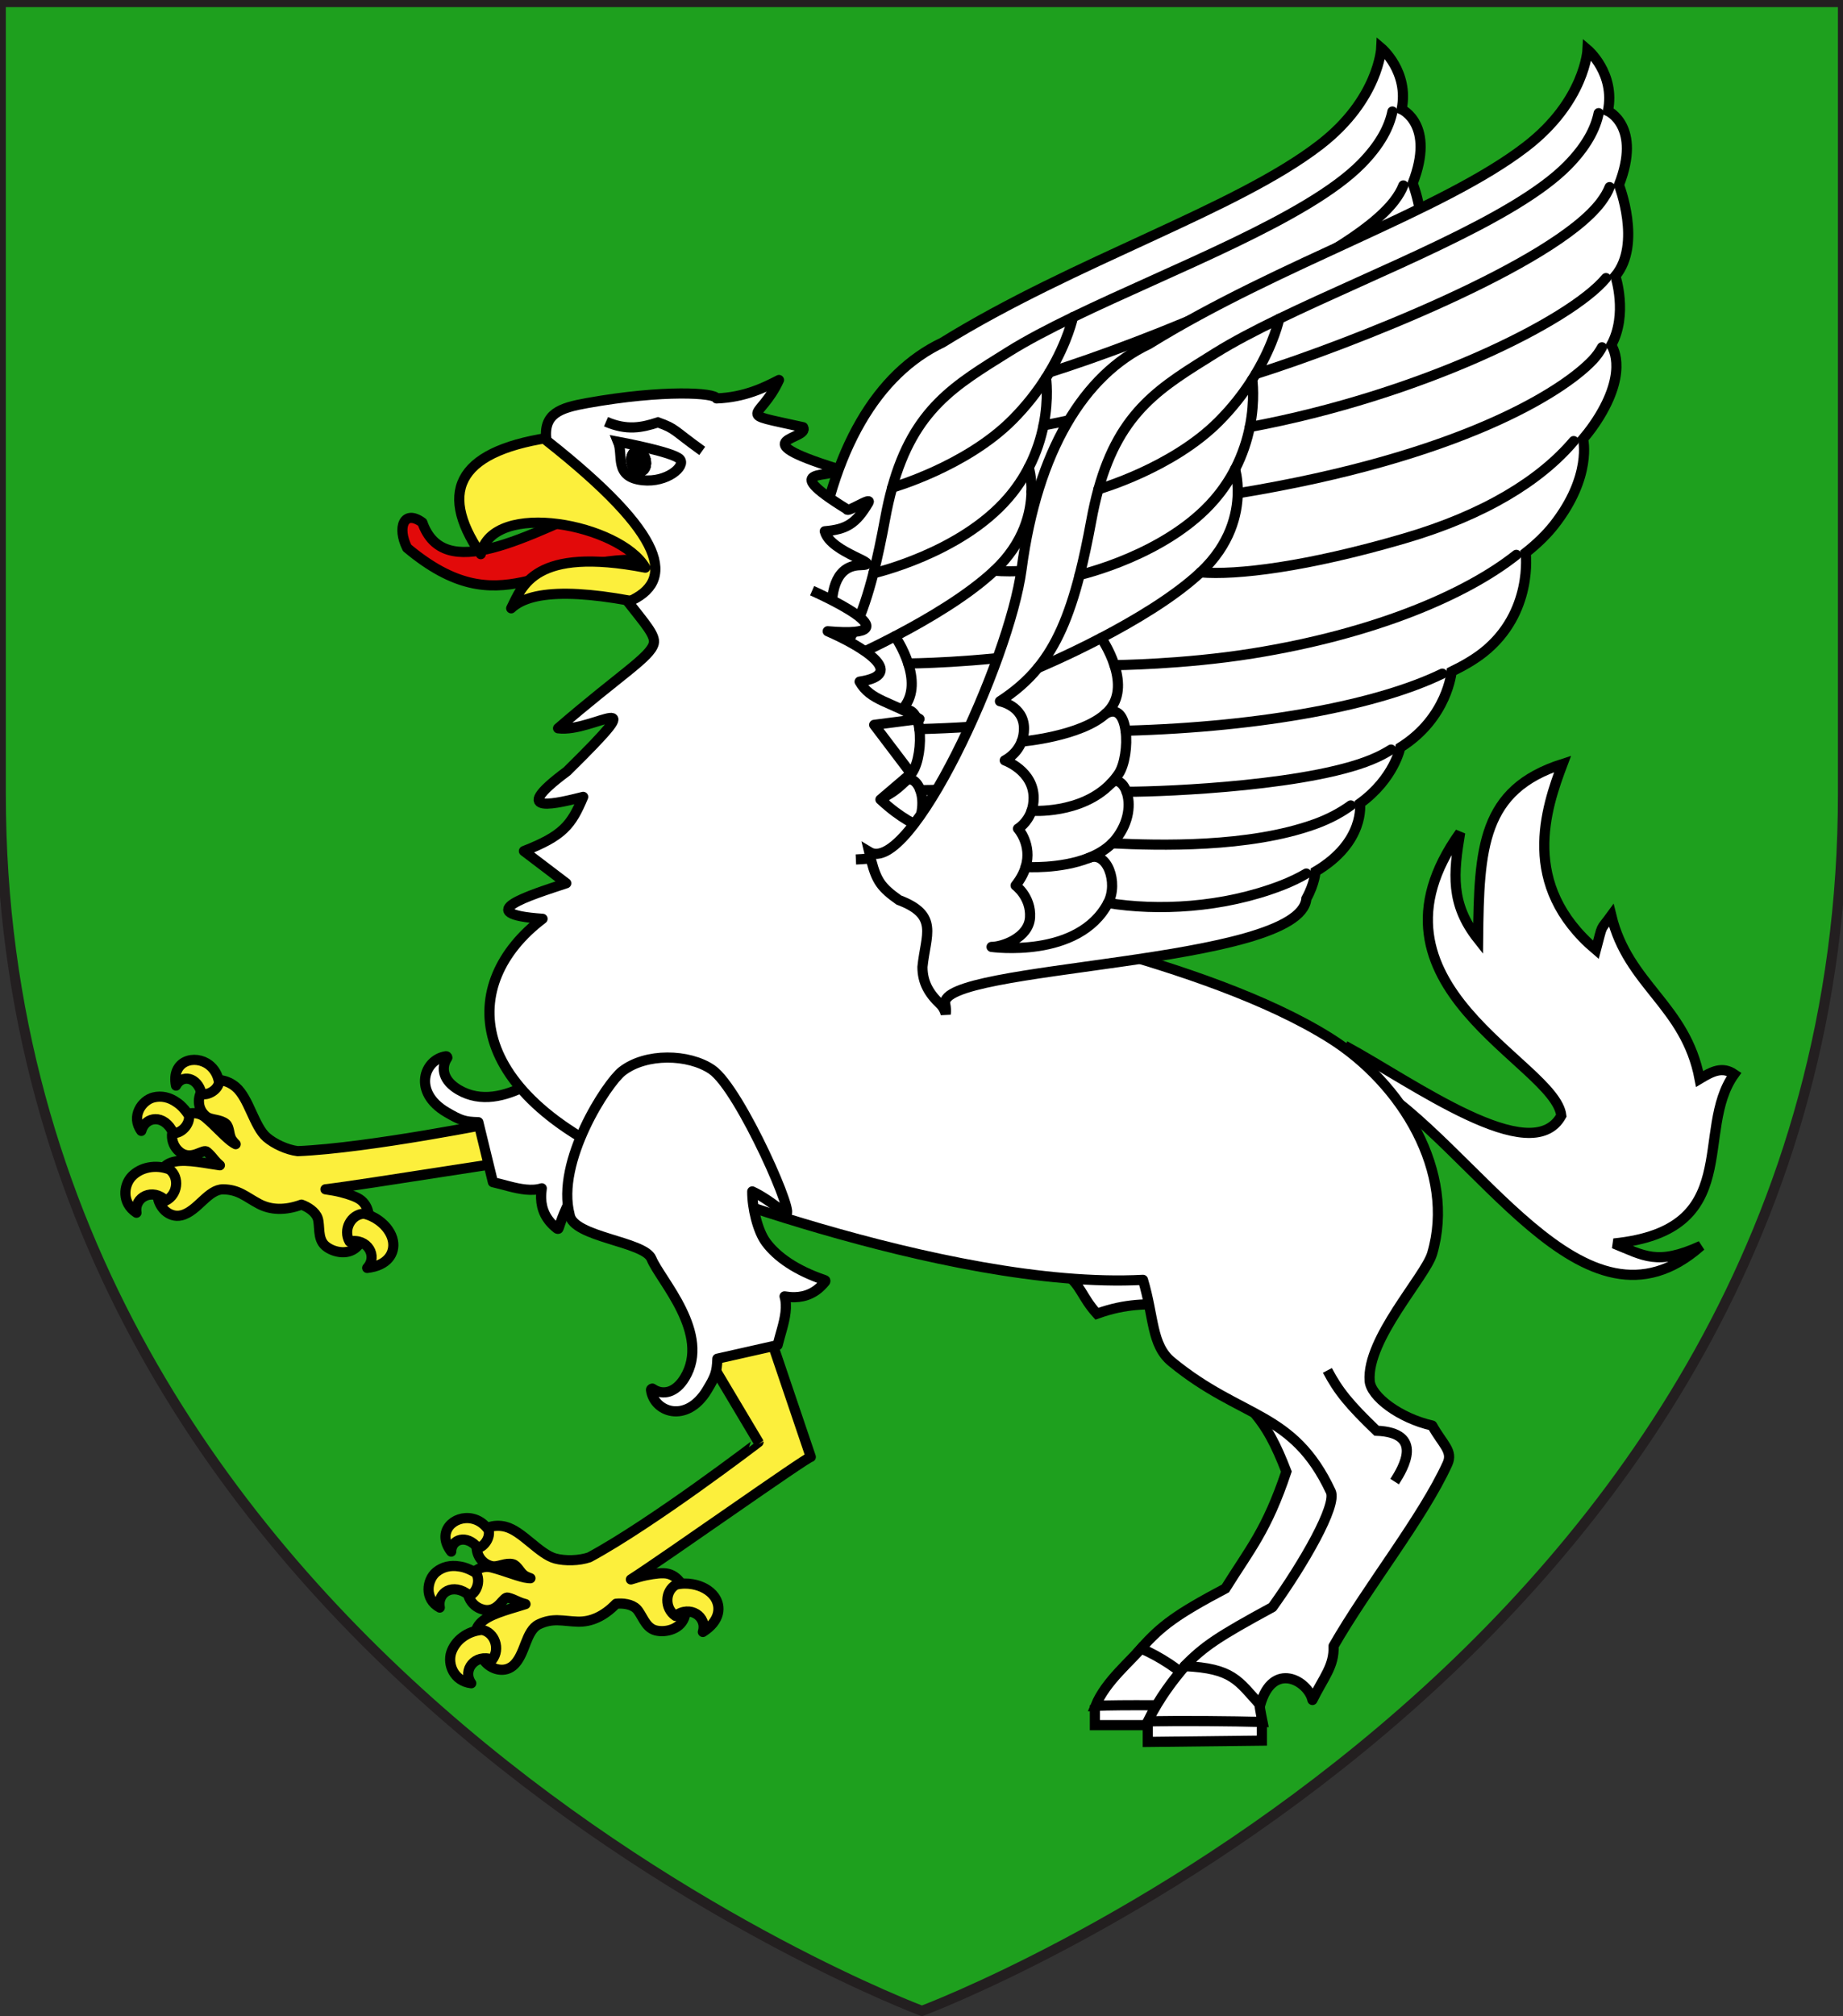 <?xml version="1.0" encoding="utf-8"?>
<!-- Generator: Adobe Illustrator 15.1.0, SVG Export Plug-In . SVG Version: 6.00 Build 0)  -->
<!DOCTYPE svg PUBLIC "-//W3C//DTD SVG 1.1//EN" "http://www.w3.org/Graphics/SVG/1.1/DTD/svg11.dtd">
<svg version="1.1" id="svg2" xmlns:svg="http://www.w3.org/2000/svg" xmlns:rdf="http://www.w3.org/1999/02/22-rdf-syntax-ns#"
	 xmlns="http://www.w3.org/2000/svg" xmlns:xlink="http://www.w3.org/1999/xlink" x="0px" y="0px" width="181.417px"
	 height="198.425px" viewBox="0 0 181.417 198.425" enable-background="new 0 0 181.417 198.425" xml:space="preserve">
<rect x="0" y="0" width="181.417" height="198.425" fill="#333333" stroke="none"/>
<path id="Fond" fill="#1EA01E" stroke="#231F20" d="M90.752,197.896c0,0-90.679-33.836-90.679-119.81c0-85.984,0-77.883,0-77.883
	h181.345v77.883C181.438,164.06,90.752,197.896,90.752,197.896z"/>
<g id="Aile_2_">
	<path id="path1886_3_" fill="#FFFFFF" stroke="#000000" d="M135.966,4.723c0,0-0.234,5.049-6.033,9.526
		c-8.255,6.374-24.144,11.405-37.163,19.464c-6.338,2.999-10.955,10.441-12.505,22.135c-1.2,9.063-10.999,30.263-15.014,27.823
		c0.068,0.296,0.142,0.597,0.222,0.9c0.526,1.984,0.993,2.626,2.703,3.839c3.98,1.496,2.65,3.413,2.331,6.585
		c0,1.521,0.636,2.613,1.742,3.657c0.276,0.262,0.449,0.603,0.547,0.966c0.043-0.261,0.031-0.584-0.05-0.985
		c-0.791-3.854,34.948-3.746,35.543-10.358c0.824-1.484,0.902-2.67,0.902-2.67c4.92-2.903,4.374-6.703,4.374-6.703
		c3.375-2.453,3.969-5.504,3.969-5.504c4.654-2.911,5.051-7.468,5.051-7.468c1.231-0.599,2.272-1.218,3.099-1.868
		c4.971-3.918,4.191-9.822,4.191-9.822c1.147-0.908,2.076-1.821,2.783-2.719c3.787-4.813,2.865-8.482,2.865-8.482
		c0.63-0.746,1.176-1.501,1.641-2.27c2.842-4.701,1.134-6.961,1.134-6.961c1.664-3.043,0.405-6.806,0.405-6.806
		c2.624-3.146,0.354-8.961,0.354-8.961c2.252-5.785-1.085-7.276-1.085-7.276C138.723,7.045,135.966,4.723,135.966,4.723z"/>
	<g id="g9549_2_" transform="translate(-337.405,194.109)">
		<path id="path2083_2_" fill="none" stroke="#000000" stroke-linecap="round" stroke-linejoin="round" d="M445.691-108.302
			c-0.704,0.415-1.518,0.812-2.461,1.174c-5.8,2.239-12.209,2.509-17.058,1.725"/>
		<path id="path2085_2_" fill="none" stroke="#000000" stroke-linecap="round" stroke-linejoin="round" d="M450.061-115.006
			c-0.942,0.684-2.098,1.321-3.517,1.834c-6.509,2.351-15.357,2.117-19.971,1.893"/>
		<path id="path2087_2_" fill="none" stroke="#000000" stroke-linecap="round" stroke-linejoin="round" d="M454.033-120.504
			c-0.411,0.257-0.854,0.502-1.333,0.727c-5.919,2.798-20.687,3.426-24.708,3.426"/>
		<path id="path2089_2_" fill="none" stroke="#000000" stroke-linecap="round" stroke-linejoin="round" d="M459.077-127.974
			c-6.185,3.007-17.453,5.244-31.177,5.618"/>
		<path id="path2091_2_" fill="none" stroke="#000000" stroke-linecap="round" stroke-linejoin="round" d="M466.363-139.666
			c-5.001,3.956-14.038,7.791-25.975,9.704c-6.85,1.097-13.585,1.148-13.585,1.148"/>
		<path id="path2093_2_" fill="none" stroke="#000000" stroke-linecap="round" stroke-linejoin="round" d="M472.009-150.862
			c-3.232,3.814-8.685,7.252-16.706,9.594c-9.587,2.798-16.477,3.625-20.019,3.323"/>
		<path id="path2095_2_" fill="none" stroke="#000000" stroke-linecap="round" stroke-linejoin="round" d="M474.792-160.089
			c-0.236,0.435-0.536,0.855-0.906,1.246c-2.958,3.134-13.049,9.54-34.946,13.122"/>
		<path id="path2097_4_" fill="none" stroke="#000000" stroke-linecap="round" stroke-linejoin="round" d="M475.188-166.902
			c-3.55,4.254-18.256,11.524-35.062,14.659"/>
		<path id="path2099_2_" fill="none" stroke="#000000" stroke-linecap="round" stroke-linejoin="round" d="M475.543-175.858
			c-0.19,0.491-0.487,0.99-0.873,1.499c-4.663,6.12-24.716,13.98-33.963,16.897"/>
		<path id="path2101_3_" fill="none" stroke="#000000" stroke-linecap="round" stroke-linejoin="round" d="M474.467-183.135
			c-0.306,1.509-1.188,3.248-3.066,5.152c-5.239,5.315-18.612,10.358-28.376,15.085c-2.369,1.147-4.527,2.275-6.306,3.384
			c-5.281,3.298-9.336,5.612-11.493,13.395c-0.258,0.937-0.492,1.955-0.694,3.061c-0.368,2.008-0.746,3.785-1.15,5.37
			c-1.063,4.145-2.319,6.975-4.11,9.157c-1.04,1.265-2.262,2.313-3.731,3.272c0,0,2.367,0.448,2.367,2.687
			c0,0.491-0.091,0.917-0.233,1.283c-0.506,1.306-1.661,1.851-1.661,1.851s2.842,1.007,2.842,3.694c0,0.484-0.079,0.905-0.203,1.264
			c-0.418,1.224-1.335,1.757-1.335,1.757s1.425,1.562,0.752,3.778c-0.171,0.569-0.481,1.181-0.988,1.819c0,0,1.539,1.12,1.42,3.134
			c-0.119,2.013-2.723,2.909-3.789,2.909c0,0,8.543,1.201,11.46-4.318c1.062-2.011-0.115-5.195-1.887-4.439"/>
		<path id="path2111_2_" fill="none" stroke="#000000" stroke-linecap="round" stroke-linejoin="round" d="M425.227-146.12
			c0,0,7.239-2.061,11.834-6.669c1.389-1.394,2.471-2.81,3.306-4.125c0.118-0.185,0.23-0.368,0.339-0.55
			c1.83-3.058,2.318-5.436,2.318-5.436"/>
		<path id="path2113_2_" fill="none" stroke="#000000" stroke-linecap="round" stroke-linejoin="round" d="M423.381-137.689
			c0,0,8.551-1.947,13.265-7.413c0.851-0.985,1.513-1.999,2.032-3.001c0.749-1.452,1.192-2.875,1.448-4.14
			c0.545-2.693,0.241-4.67,0.241-4.67"/>
		<path id="path2115_2_" fill="none" stroke="#000000" stroke-linecap="round" stroke-linejoin="round" d="M419.274-128.532
			c0,0,2.791-1.161,6.228-2.957c3.293-1.721,7.186-4.026,9.782-6.456c2.954-2.763,3.616-5.759,3.657-7.776
			c0.025-1.441-0.264-2.383-0.264-2.383"/>
		<path id="path2117_2_" fill="none" stroke="#000000" stroke-linecap="round" stroke-linejoin="round" d="M417.676-121.292
			c0,0,5.788-0.492,8.263-2.737c0.169-0.152,0.321-0.311,0.455-0.479c1.016-1.271,0.855-2.926,0.41-4.307
			c-0.483-1.5-1.302-2.675-1.302-2.675"/>
		<path id="path2119_2_" fill="none" stroke="#000000" stroke-linecap="round" stroke-linejoin="round" d="M418.653-114.481
			c0,0,4.866,0.375,7.803-2.692c0.273-0.285,0.53-0.603,0.767-0.952c0.587-0.877,0.874-2.781,0.677-4.23
			c-0.185-1.365-0.773-2.348-1.961-1.674"/>
		<path id="path2121_2_" fill="none" stroke="#000000" stroke-linecap="round" stroke-linejoin="round" d="M418.07-108.946
			c0,0,3.405,0.222,6.216-0.896c0.855-0.34,1.656-0.805,2.287-1.438c0.128-0.129,0.251-0.265,0.367-0.409
			c1.368-1.724,1.452-3.55,1.052-4.662c-0.333-0.925-0.999-1.356-1.535-0.823"/>
	</g>
</g>
<g id="g2633_1_" transform="translate(0,82.438)">
	<g id="g2617_1_">
		<g id="g6145_1_" transform="translate(-121.344,-150.009)">
			<path id="path5139_1_" fill="#FFFFFF" stroke="#000000" d="M229.121,235.378v1.969h10.853l0.126-1.775"/>
			<path id="path5137_1_" fill="#FFFFFF" stroke="#000000" d="M233.945,229.478c-1.189,1.491-3.777,3.521-4.761,5.967
				c2.458-0.119,8.638-0.037,10.979,0c-0.459-0.918-0.619-1.523-0.824-2.031"/>
		</g>
	</g>
	<g id="g2600_1_">
		<path id="path6128_1_" fill="#FFFFFF" stroke="#000000" d="M104.928,42.99c1.423,0.937,1.555,2.216,3.048,3.86
			c2.874-1.036,4.986-0.965,7.23-0.895c-0.437-1.677-0.689-3.859-0.689-3.859"/>
		<path id="path5113_1_" fill="#FFFFFF" stroke="#000000" d="M114.224,43.586c0.5,1.75,0.225,4.748,1.3,6.898
			c7.503,4.646,9.101,6.727,11.101,11.9c-1.922,5.759-3.6,7.65-6,11.5c-4.805,2.543-6.324,3.677-8.299,5.9
			c1.824,0.825,3.699,1.95,5.699,3.9c1.602-6.65,4.4-2.325,5.102-0.898c1.6-1.275,1.199-3.302,1.699-5.002
			c3.2-4.398,9.9-13.801,9.9-13.801"/>
	</g>
	<g id="g2606_1_">
		<path id="path5115_1_" fill="#FFFFFF" stroke="#000000" d="M134.438,23.848c10.951,6.377,21.426,26.576,32.995,16.321
			c-4.32,1.98-5.612,0.961-8.575-0.233c12.921-1.312,7.849-11.097,11.851-16.659c-1.168-0.79-2.144-0.295-3.404,0.464
			c-1.388-7.289-7.027-9.182-8.697-16.085c-1.167,1.602-0.789,0.669-1.513,3.378c-7.534-6.38-4.916-13.953-3.278-18.294
			c-7.941,2.535-8.225,8.244-8.321,17.246c-2.742-3.466-2.427-6.467-1.765-10.486c-10.809,15.089,9.36,22.637,9.959,27.854
			c-2.931,5.329-14.625-3.264-21.305-6.877"/>
		<path id="path5117_4_" fill="#FFFFFF" stroke="#000000" d="M98.924,7.782c-3.004-0.645-3.115,1.31-6.126,0.719"/>
		<path id="path5117_2_" fill="#FFFFFF" stroke="#000000" d="M92.686,8.514"/>
	</g>
	<g id="g2625_1_">
		<g id="g6151_1_" transform="translate(-121.344,-150.009)">
			<path id="path5147_1_" fill="#FFFFFF" stroke="#000000" d="M234.326,236.966v2.031l11.231-0.127v-1.842"/>
			<path id="path5145_1_" fill="#FFFFFF" stroke="#000000" d="M238.068,231.445c-1.188,1.381-2.584,3.174-3.742,5.521
				c3.41-0.062,8.28-0.016,11.295,0.062c-0.412-2.015-0.381-2.475-0.508-3.3"/>
		</g>
	</g>
	<path id="Langue" fill="#E20A0A" stroke="#000000" stroke-linejoin="round" d="M63.241-27.351c1.376,0.164,0.542-7.759-2.666-6.167
		c-9,4-16.897,8.48-19,2.501c-1.833-1.333-2.5,0.5-1.5,2.5C49.352-20.77,53.408-27.684,63.241-27.351z"/>
	<path id="Bec" fill="#FCEF3C" stroke="#000000" stroke-linecap="round" stroke-linejoin="round" d="M68.905-38.223l-2.319,15.895
		c-8.966-2.201-14.223-2.185-16.266-0.246c1.082-2.17,2.244-6.107,13.203-4c-2.446-4.241-15.038-6.76-16.198-1.33
		c-4.417-6.476-1.921-10.331,7.473-11.569L68.905-38.223z"/>
	<g id="g12720_1_" transform="translate(-1.147,-8.463)">
		<g>
			<path id="path2203_1_" fill="#FCEF3C" stroke="#000000" stroke-linecap="round" stroke-linejoin="round" d="M30.454,39.311
				c-1.07-0.135-2.314-0.713-3.064-1.36c-0.6-0.517-1.043-1.482-1.49-2.452c-0.444-0.971-0.893-1.947-1.556-2.508
				c-0.446-0.374-0.98-0.605-1.492-0.662l-1.804,0.956c-0.549,0.931-0.372,1.963,0.358,2.581c0.274,0.227,0.645,0.285,1.003,0.361
				c0.36,0.076,0.708,0.169,0.977,0.395c0.166,0.14,0.24,0.39,0.306,0.685c0.062,0.3,0.101,0.628,0.292,0.9
				c0.094,0.14,0.222,0.282,0.36,0.417c-0.064-0.031-0.134-0.069-0.194-0.107c-0.684-0.406-1.715-1.617-2.793-2.526
				c-0.481-0.404-1.084-0.491-1.623-0.371l-1.563,1.584c-0.05,0.183-0.087,0.36-0.093,0.548c-0.012,0.564,0.199,1.166,0.723,1.609
				c0.308,0.258,0.621,0.356,0.912,0.369c0.292,0.013,0.565-0.057,0.807-0.146c0.241-0.086,0.453-0.186,0.628-0.237
				c0.175-0.048,0.279-0.049,0.372,0.03c0.304,0.254,0.506,0.512,0.733,0.785c0.152,0.184,0.321,0.361,0.538,0.54
				c-0.303-0.05-0.606-0.089-0.907-0.138c-0.883-0.145-1.738-0.279-2.479-0.299c-0.744-0.021-1.39,0.075-1.837,0.39
				c-0.162,0.109-0.283,0.248-0.397,0.404l-0.494,2.711c0.046,0.488,0.307,1.026,0.719,1.407c0.415,0.377,0.982,0.601,1.615,0.447
				c0.785-0.188,1.454-0.846,2.1-1.443c0.646-0.599,1.274-1.114,1.991-1.111c0.767,0.005,1.325,0.186,1.861,0.459
				c0.534,0.273,1.045,0.639,1.705,0.984c1.126,0.586,2.505,0.662,4.156,0.062c0.61,0.215,1.377,0.69,1.599,1.347
				c0.116,0.343,0.108,0.833,0.16,1.329c0.051,0.498,0.174,1.028,0.597,1.387c0.42,0.353,1.014,0.587,1.613,0.619
				c0.596,0.032,1.186-0.162,1.609-0.663c0.066-0.078,0.12-0.164,0.18-0.248l0.869-2.65c-0.043-0.589-0.268-1.14-0.731-1.529
				c-0.404-0.343-1.182-0.601-2.014-0.817c-0.538-0.137-1.021-0.206-1.521-0.284c3.83-0.444,20.794-3.256,21.194-3.097l6.475-4.888
				l-2.032-4.246l-8.434,5.573C50.385,36.408,37.487,39.018,30.454,39.311z"/>
			<g id="Griffes_1_">
				<path fill="#FCEF3C" stroke="#000000" stroke-linecap="round" stroke-linejoin="round" d="M21.745,30.836
					c-1.413-1.097-3.77-0.421-3.271,2.023c0.56-1.101,2.12-0.897,2.523,0.819c0.598,0.188,1.621-0.405,1.71-1.148
					C22.586,31.773,22.214,31.204,21.745,30.836z"/>
				<path fill="#FCEF3C" stroke="#000000" stroke-linecap="round" stroke-linejoin="round" d="M38.438,46.139
					c-0.437-0.317-0.941-0.559-1.477-0.676c-1.284,0.073-2.065,1.598-1.404,2.744c1.75-0.372,2.815,1.434,1.735,2.598
					c2.035-0.228,2.745-1.471,2.539-2.639C39.695,47.399,39.168,46.667,38.438,46.139z"/>
				<path fill="#FCEF3C" stroke="#000000" stroke-linecap="round" stroke-linejoin="round" d="M18.881,34.769
					c-0.105-0.093-0.219-0.171-0.329-0.249c-0.723-0.52-1.522-0.683-2.281-0.499c-1.151,0.275-2.266,1.87-1.216,3.298
					c0.389-1.435,2.254-1.711,3.151,0.21c0.753,0.074,1.631-0.806,1.554-1.704C19.494,35.404,19.201,35.049,18.881,34.769
					L18.881,34.769z"/>
				<path fill="#FCEF3C" stroke="#000000" stroke-linecap="round" stroke-linejoin="round" d="M17.834,41.111
					c-1.367-0.529-2.849-0.214-3.71,0.685c-0.822,0.858-1.015,2.619,0.457,3.576c-0.251-1.568,1.631-2.466,2.878-1.187
					C18.644,43.599,18.857,41.888,17.834,41.111z"/>
			</g>
		</g>
		<path id="path2392_3_" fill="#FFFFFF" stroke="#000000" stroke-linecap="round" stroke-linejoin="round" d="M62.093,22.875
			c-2.221,0.369-2.426,6.188-4.13,6.924c-0.536,0.231-1.245,0.72-2.098,1.29c-0.852,0.57-1.834,1.22-2.892,1.758
			c-2.115,1.075-4.493,1.704-6.672,0.431c-0.739-0.433-1.194-0.957-1.376-1.503c-0.182-0.544-0.103-1.121,0.236-1.626
			c0.004-0.006,0.007-0.014,0.01-0.019c0.005-0.009,0.007-0.013,0.011-0.021c-0.002-0.01-0.005-0.021-0.009-0.029
			c-0.003-0.012-0.005-0.023-0.009-0.033c-0.008-0.016-0.016-0.031-0.03-0.043c-0.006-0.004-0.014-0.008-0.02-0.011
			c-0.006-0.006-0.015-0.009-0.021-0.013c-0.012,0.002-0.022,0.003-0.033,0.006c-0.005-0.003-0.013-0.008-0.02-0.012
			c-1.081,0.16-1.901,1.041-2.037,2.129c-0.137,1.089,0.423,2.398,2.114,3.385c1.37,0.799,1.775,0.943,3.114,0.973l1.437,5.902
			c0.457,0.105,1.007,0.256,1.577,0.404c1.083,0.281,2.259,0.51,3.231,0.201c-0.047,0.334-0.075,0.668-0.063,1
			c0.04,1.068,0.458,2.1,1.567,2.961c0.007,0.004,0.013,0.008,0.021,0.01c0.005,0.006,0.013,0.008,0.021,0.012
			c0.015,0.008,0.034,0.006,0.051,0.006c0.011,0,0.022-0.004,0.032-0.008c0.004-0.006,0.008-0.012,0.012-0.02
			c0.004-0.006,0.008-0.012,0.01-0.02c0.004-0.006,0.008-0.012,0.011-0.018c0.005-0.008,0.009-0.014,0.011-0.021
			c0.893-2.797,2.182-4.711,3.613-5.814c1.097-0.846,3.727-3.094,5.332-3.107c-0.38,0.867,6.466-1.329,6.458-1.333"/>
	</g>
	<path id="Corps_2_" fill="#FFFFFF" stroke="#000000" stroke-linejoin="round" d="M84.657-26.819
		c2.566-0.068-2.906-1.146-3.47-3.337c2.131-0.181,3.065-0.729,4.299-2.814c0.376-0.636-2.147,1.031-2.101,0.657
		c-7.198-4.431-1.06-2.854-1.057-4.021c-9.54-2.982-2.57-2.782-3.269-4.06c-6.958-1.548-4.271-0.532-2.38-4.647
		c-1.383,0.711-3.356,1.712-6.146,1.811c-0.087-0.547-5.18-0.897-12.745,0.46c-2.644,0.474-4.348,1.027-4,3.677
		c11.946,9.42,12.756,13.887,8.037,15.893c1.637,2.098,2.732,3.294,2.527,4.095c-0.344,1.348-3.295,3.053-9.418,8.337
		c3.476,0.477,9.824-4.583,0.878,4.233c-6.097,4.528-0.62,3.064,1.594,2.518c-1.162,2.785-2,3.833-5.833,5.333l4.167,3.167
		c-3.57,1.186-9.5,3-2.333,3.5c-8.303,6.313-7.967,17.338,10.199,24.672c0,0,29.4,11.886,48.903,10.858
		c1.099,3.654,0.815,6.414,2.821,8.062c6.925,5.691,11.941,4.812,15.666,12.776c0.636,1.36-2.666,7.083-5.744,11.376
		c-5.416,2.938-6.702,3.828-8.661,5.798c4.764,0.224,5.271,1.422,7.459,3.828c1.229-4.407,4.733-2.36,5.141-0.492
		c1.106-2.235,2.162-3.338,2.078-5.306c3.323-5.812,8.774-12.594,11.213-17.939c0.571-1.255-0.459-1.898-1.5-3.762
		c-3.224-0.729-6.041-2.868-6.157-4.389c-0.314-4.129,5.484-10.276,6.147-12.523c2.37-8.023-2.966-16.768-10.041-21.213
		C118.583,11.974,95.717,8.016,92.824,6.731C89.931,5.447,75.992-26.587,84.657-26.819z"/>
	<g id="Tete_aigle">
		<path id="Criniere" fill="#FFFFFF" stroke="#000000" stroke-linejoin="round" d="M79.941-24.306c0,0,10.911,4.801,1.534,3.991
			c3.285,1.426,7.964,4.22,3.141,4.959c1.071,1.902,3.086,1.95,5.896,3.675l-4.462,0.577l3.624,4.784l-3.007,2.566
			c2.217,2.037,3.09,2.146,4.866,3.403c-2.558-0.066-0.656,2.202-7.284,2.495"/>
		<g id="Oeil">
			<path fill="none" stroke="#000000" stroke-miterlimit="10" d="M59.653-40.938c2.048,0.888,3.521,0.588,5.113,0.065
				c1.79,0.638,1.473,0.742,4.357,2.809"/>
			<path fill="#FFFFFF" stroke="#000000" stroke-miterlimit="10" d="M66.922-37.249c-0.613-0.704-6.087-1.717-6.087-1.717
				c0.562,1.352-0.439,3.484,2.432,3.789C65.656-34.925,67.533-36.545,66.922-37.249z M63.139-36.072
				c-0.376,0.104-0.806-0.24-0.953-0.78c-0.138-0.545,0.041-1.056,0.418-1.16c0.376-0.103,0.799,0.252,0.942,0.785
				C63.694-36.687,63.506-36.173,63.139-36.072z"/>
			<path fill="#FFFFFF" stroke="#000000" stroke-miterlimit="10" d="M63.546-37.228c0.147,0.541-0.04,1.055-0.407,1.156
				c-0.376,0.104-0.806-0.24-0.953-0.78c-0.138-0.545,0.041-1.056,0.418-1.16C62.98-38.115,63.403-37.761,63.546-37.228z"/>
			<path stroke="#000000" stroke-miterlimit="10" d="M63.546-37.228c0.147,0.541-0.04,1.055-0.407,1.156
				c-0.376,0.104-0.806-0.24-0.953-0.78c-0.138-0.545,0.041-1.056,0.418-1.16C62.98-38.115,63.403-37.761,63.546-37.228z"/>
		</g>
	</g>
	<path id="path5157_1_" fill="#FFFFFF" stroke="#000000" d="M130.664,52.424c1.082,2.059,2.164,3.373,4.836,5.939
		c4.709,0.189,2.651,3.646,1.781,5.006"/>
</g>
<g id="Aile_1_">
	<path id="path1886_1_" fill="#FFFFFF" stroke="#000000" d="M156.27,4.884c0,0-0.234,5.049-6.033,9.526
		c-8.255,6.374-24.144,11.405-37.163,19.464c-6.343,2.999-10.963,10.441-12.514,22.135c-1.2,9.063-10.998,30.263-15.009,27.823
		c0.068,0.296,0.142,0.597,0.222,0.9c0.526,1.984,0.992,2.626,2.701,3.839c3.978,1.496,2.648,3.413,2.329,6.585
		c0,1.521,0.635,2.613,1.742,3.657c0.276,0.262,0.449,0.603,0.547,0.967c0.043-0.261,0.031-0.584-0.05-0.985
		c-0.791-3.854,34.956-3.746,35.552-10.358c0.824-1.484,0.902-2.67,0.902-2.67c4.92-2.903,4.374-6.703,4.374-6.703
		c3.375-2.453,3.969-5.504,3.969-5.504c4.654-2.911,5.051-7.468,5.051-7.468c1.231-0.599,2.272-1.218,3.099-1.868
		c4.971-3.918,4.191-9.822,4.191-9.822c1.147-0.908,2.076-1.821,2.783-2.719c3.787-4.813,2.865-8.482,2.865-8.482
		c0.63-0.746,1.176-1.501,1.641-2.27c2.842-4.701,1.134-6.961,1.134-6.961c1.664-3.043,0.405-6.806,0.405-6.806
		c2.624-3.146,0.354-8.961,0.354-8.961c2.252-5.785-1.085-7.276-1.085-7.276C159.027,7.206,156.27,4.884,156.27,4.884z"/>
	<g id="g9549_1_" transform="translate(-337.405,194.109)">
		<path id="path2083_1_" fill="none" stroke="#000000" stroke-linecap="round" stroke-linejoin="round" d="M465.995-108.141
			c-0.704,0.415-1.518,0.812-2.461,1.174c-5.8,2.239-12.209,2.509-17.061,1.725"/>
		<path id="path2085_1_" fill="none" stroke="#000000" stroke-linecap="round" stroke-linejoin="round" d="M470.365-114.845
			c-0.942,0.684-2.098,1.321-3.517,1.834c-6.509,2.351-15.357,2.117-19.973,1.893"/>
		<path id="path2087_1_" fill="none" stroke="#000000" stroke-linecap="round" stroke-linejoin="round" d="M474.337-120.343
			c-0.411,0.257-0.854,0.502-1.333,0.727c-5.919,2.798-20.687,3.426-24.709,3.426"/>
		<path id="path2089_1_" fill="none" stroke="#000000" stroke-linecap="round" stroke-linejoin="round" d="M479.381-127.813
			c-6.185,3.007-17.453,5.244-31.178,5.618"/>
		<path id="path2091_1_" fill="none" stroke="#000000" stroke-linecap="round" stroke-linejoin="round" d="M486.667-139.504
			c-5.001,3.956-14.038,7.791-25.975,9.704c-6.85,1.097-13.587,1.148-13.587,1.148"/>
		<path id="path2093_1_" fill="none" stroke="#000000" stroke-linecap="round" stroke-linejoin="round" d="M492.312-150.701
			c-3.232,3.814-8.685,7.252-16.706,9.594c-9.587,2.798-16.477,3.625-20.019,3.323"/>
		<path id="path2095_1_" fill="none" stroke="#000000" stroke-linecap="round" stroke-linejoin="round" d="M495.096-159.928
			c-0.236,0.435-0.536,0.855-0.906,1.246c-2.958,3.134-13.049,9.54-34.946,13.122"/>
		<path id="path2097_1_" fill="none" stroke="#000000" stroke-linecap="round" stroke-linejoin="round" d="M495.492-166.741
			c-3.55,4.254-18.256,11.524-35.062,14.659"/>
		<path id="path2099_1_" fill="none" stroke="#000000" stroke-linecap="round" stroke-linejoin="round" d="M495.846-175.696
			c-0.19,0.491-0.487,0.99-0.873,1.499c-4.663,6.12-24.716,13.98-33.963,16.897"/>
		<path id="path2101_1_" fill="none" stroke="#000000" stroke-linecap="round" stroke-linejoin="round" d="M494.77-182.974
			c-0.306,1.509-1.188,3.248-3.066,5.152c-5.239,5.315-18.612,10.358-28.376,15.085c-2.369,1.147-4.527,2.275-6.306,3.384
			c-5.281,3.298-9.338,5.612-11.496,13.395c-0.259,0.937-0.492,1.955-0.695,3.061c-0.368,2.008-0.746,3.785-1.151,5.37
			c-1.064,4.145-2.321,6.975-4.113,9.157c-1.04,1.265-2.262,2.313-3.731,3.272c0,0,2.367,0.448,2.367,2.687
			c0,0.491-0.091,0.917-0.233,1.283c-0.506,1.306-1.661,1.851-1.661,1.851s2.842,1.007,2.842,3.694c0,0.484-0.079,0.905-0.203,1.264
			c-0.418,1.224-1.335,1.757-1.335,1.757s1.425,1.562,0.752,3.778c-0.171,0.569-0.481,1.181-0.988,1.819c0,0,1.538,1.12,1.42,3.134
			c-0.118,2.013-2.723,2.909-3.788,2.909c0,0,8.547,1.201,11.466-4.318c1.063-2.011-0.115-5.195-1.889-4.439"/>
		<path id="path2111_1_" fill="none" stroke="#000000" stroke-linecap="round" stroke-linejoin="round" d="M445.528-145.959
			c0,0,7.242-2.061,11.837-6.669c1.389-1.394,2.471-2.81,3.306-4.125c0.118-0.185,0.23-0.368,0.339-0.55
			c1.83-3.058,2.318-5.436,2.318-5.436"/>
		<path id="path2113_1_" fill="none" stroke="#000000" stroke-linecap="round" stroke-linejoin="round" d="M443.68-137.528
			c0,0,8.556-1.947,13.27-7.413c0.851-0.985,1.513-1.999,2.032-3.001c0.749-1.452,1.192-2.875,1.448-4.14
			c0.545-2.693,0.241-4.67,0.241-4.67"/>
		<path id="path2115_1_" fill="none" stroke="#000000" stroke-linecap="round" stroke-linejoin="round" d="M439.569-128.371
			c0,0,2.793-1.161,6.233-2.957c3.296-1.721,7.188-4.026,9.785-6.456c2.954-2.763,3.616-5.759,3.657-7.776
			c0.025-1.441-0.264-2.383-0.264-2.383"/>
		<path id="path2117_1_" fill="none" stroke="#000000" stroke-linecap="round" stroke-linejoin="round" d="M437.971-121.13
			c0,0,5.791-0.492,8.269-2.737c0.169-0.152,0.321-0.311,0.455-0.479c1.017-1.271,0.855-2.926,0.41-4.307
			c-0.483-1.5-1.303-2.675-1.303-2.675"/>
		<path id="path2119_1_" fill="none" stroke="#000000" stroke-linecap="round" stroke-linejoin="round" d="M438.948-114.32
			c0,0,4.87,0.375,7.81-2.692c0.273-0.285,0.53-0.603,0.768-0.952c0.588-0.877,0.875-2.781,0.678-4.23
			c-0.185-1.365-0.773-2.348-1.963-1.674"/>
		<path id="path2121_1_" fill="none" stroke="#000000" stroke-linecap="round" stroke-linejoin="round" d="M438.365-108.785
			c0,0,3.407,0.222,6.221-0.896c0.855-0.34,1.657-0.805,2.289-1.438c0.128-0.129,0.251-0.265,0.367-0.409
			c1.369-1.724,1.453-3.55,1.053-4.662c-0.333-0.925-0.999-1.356-1.536-0.823"/>
	</g>
</g>
<g id="g12720" transform="translate(-1.147,-8.463)">
	<g>
		<path id="path2203" fill="#FCEF3C" stroke="#000000" stroke-linecap="round" stroke-linejoin="round" d="M59.158,161.722
			c-1.022,0.346-2.393,0.371-3.351,0.117c-0.767-0.203-1.586-0.876-2.412-1.553c-0.826-0.679-1.656-1.361-2.497-1.574
			c-0.563-0.143-1.146-0.118-1.63,0.058l-1.203,1.647c-0.089,1.079,0.522,1.928,1.449,2.163c0.346,0.087,0.705-0.023,1.062-0.112
			s0.71-0.158,1.05-0.072c0.208,0.053,0.386,0.244,0.574,0.482c0.188,0.24,0.367,0.521,0.657,0.682
			c0.147,0.084,0.322,0.156,0.505,0.219c-0.071-0.003-0.151-0.006-0.221-0.012c-0.793-0.068-2.249-0.704-3.617-1.051
			c-0.611-0.154-1.189,0.031-1.622,0.376L47.19,165.2c0.033,0.184,0.077,0.361,0.156,0.533c0.235,0.513,0.688,0.962,1.353,1.13
			c0.39,0.099,0.713,0.048,0.982-0.066c0.269-0.115,0.483-0.3,0.662-0.484c0.177-0.185,0.326-0.366,0.46-0.488
			c0.134-0.122,0.23-0.166,0.348-0.137c0.384,0.098,0.68,0.242,1.002,0.388c0.219,0.098,0.447,0.183,0.722,0.25
			c-0.295,0.088-0.585,0.185-0.877,0.271c-0.856,0.255-1.685,0.509-2.361,0.815c-0.677,0.308-1.214,0.676-1.481,1.154
			c-0.096,0.17-0.146,0.348-0.181,0.536l0.742,2.655c0.256,0.419,0.725,0.788,1.263,0.95c0.539,0.158,1.146,0.111,1.647-0.303
			c0.624-0.514,0.938-1.397,1.257-2.218c0.32-0.821,0.656-1.56,1.304-1.87c0.692-0.33,1.274-0.412,1.875-0.4
			c0.599,0.011,1.22,0.116,1.962,0.138c1.27,0.035,2.543-0.499,3.767-1.762c0.642-0.073,1.539,0.019,2.026,0.513
			c0.253,0.256,0.46,0.7,0.725,1.125c0.264,0.427,0.606,0.849,1.143,0.984c0.531,0.135,1.17,0.086,1.721-0.147
			c0.55-0.231,0.997-0.663,1.158-1.3c0.024-0.099,0.035-0.2,0.054-0.302l-0.378-2.765c-0.297-0.509-0.739-0.906-1.326-1.055
			c-0.515-0.13-1.326-0.023-2.169,0.146c-0.545,0.111-1.009,0.262-1.495,0.408c3.251-2.074,17.276-12.022,17.707-12.055
			l-3.858-11.395l-6.989,0.376l5.7,9.562C75.812,150.392,65.355,158.382,59.158,161.722z"/>
		<g id="Griffes">
			<path fill="#FCEF3C" stroke="#000000" stroke-linecap="round" stroke-linejoin="round" d="M47.619,157.911
				c-1.75-0.367-3.574,1.27-2.057,3.25c0.022-1.234,1.515-1.734,2.629-0.367c0.62-0.094,1.28-1.073,1.034-1.78
				C48.786,158.384,48.202,158.034,47.619,157.911z"/>
			<path fill="#FCEF3C" stroke="#000000" stroke-linecap="round" stroke-linejoin="round" d="M69.325,164.37
				c-0.532-0.096-1.092-0.092-1.625,0.036c-1.122,0.628-1.156,2.341-0.062,3.082c1.411-1.099,3.16,0.06,2.697,1.579
				c1.73-1.096,1.825-2.523,1.129-3.483C71.005,164.953,70.212,164.526,69.325,164.37z"/>
			<path fill="#FCEF3C" stroke="#000000" stroke-linecap="round" stroke-linejoin="round" d="M46.766,162.7
				c-0.135-0.038-0.274-0.059-0.406-0.081c-0.877-0.15-1.668,0.053-2.271,0.549c-0.916,0.752-1.219,2.675,0.349,3.499
				c-0.276-1.461,1.279-2.525,2.927-1.189c0.708-0.264,1.112-1.439,0.65-2.215C47.592,163.004,47.174,162.812,46.766,162.7
				L46.766,162.7z"/>
			<path fill="#FCEF3C" stroke="#000000" stroke-linecap="round" stroke-linejoin="round" d="M48.596,168.862
				c-1.459,0.122-2.654,1.053-3.036,2.238c-0.363,1.131,0.232,2.797,1.975,3.016c-0.912-1.301,0.388-2.932,2.069-2.325
				C50.415,170.744,49.856,169.111,48.596,168.862z"/>
		</g>
	</g>
	<path id="path2392_1_" fill="#FFFFFF" stroke="#000000" stroke-linecap="round" stroke-linejoin="round" d="M62.39,113.887
		c-1.498,1.164-6.547,8.888-5.169,14.125c0.333,2.227,7.346,2.605,8.052,4.322c0.222,0.54,0.697,1.257,1.252,2.119
		c0.555,0.861,1.189,1.854,1.708,2.921c1.037,2.133,1.626,4.521,0.317,6.679c-0.444,0.731-0.977,1.177-1.525,1.351
		c-0.548,0.172-1.122,0.084-1.62-0.264c-0.005-0.004-0.012-0.008-0.019-0.011c-0.007-0.005-0.013-0.008-0.02-0.012
		c-0.011,0.002-0.021,0.005-0.031,0.009c-0.011,0.003-0.021,0.005-0.031,0.009c-0.017,0.007-0.032,0.016-0.044,0.029
		c-0.004,0.006-0.009,0.014-0.011,0.02c-0.006,0.006-0.009,0.015-0.013,0.021c0.002,0.013,0.003,0.022,0.006,0.033
		c-0.003,0.005-0.008,0.013-0.011,0.02c0.141,1.083,1.005,1.918,2.09,2.072c1.086,0.155,2.404-0.383,3.419-2.057
		c0.822-1.356,0.974-1.759,1.024-3.098l5.928-1.336c0.113-0.455,0.271-1.003,0.429-1.57c0.299-1.077,0.549-2.25,0.256-3.228
		c0.334,0.053,0.668,0.087,0.999,0.08c1.07-0.021,2.107-0.422,2.986-1.517c0.004-0.007,0.008-0.013,0.012-0.021
		c0.004-0.006,0.008-0.013,0.012-0.021c0.006-0.015,0.007-0.033,0.006-0.051c-0.001-0.011-0.003-0.022-0.007-0.032
		c-0.006-0.004-0.013-0.008-0.02-0.012c-0.005-0.004-0.012-0.008-0.02-0.011c-0.005-0.005-0.011-0.008-0.018-0.012
		c-0.006-0.005-0.012-0.009-0.019-0.011c-2.783-0.94-4.675-2.262-5.754-3.712c-0.827-1.11-1.37-3.404-1.357-5.009
		c0.861,0.395,1.972,1.129,3.184,2.125c1.536,1.262-4.362-12.216-7.162-14.118C68.943,112.171,64.733,112.063,62.39,113.887z"/>
</g>
</svg>
